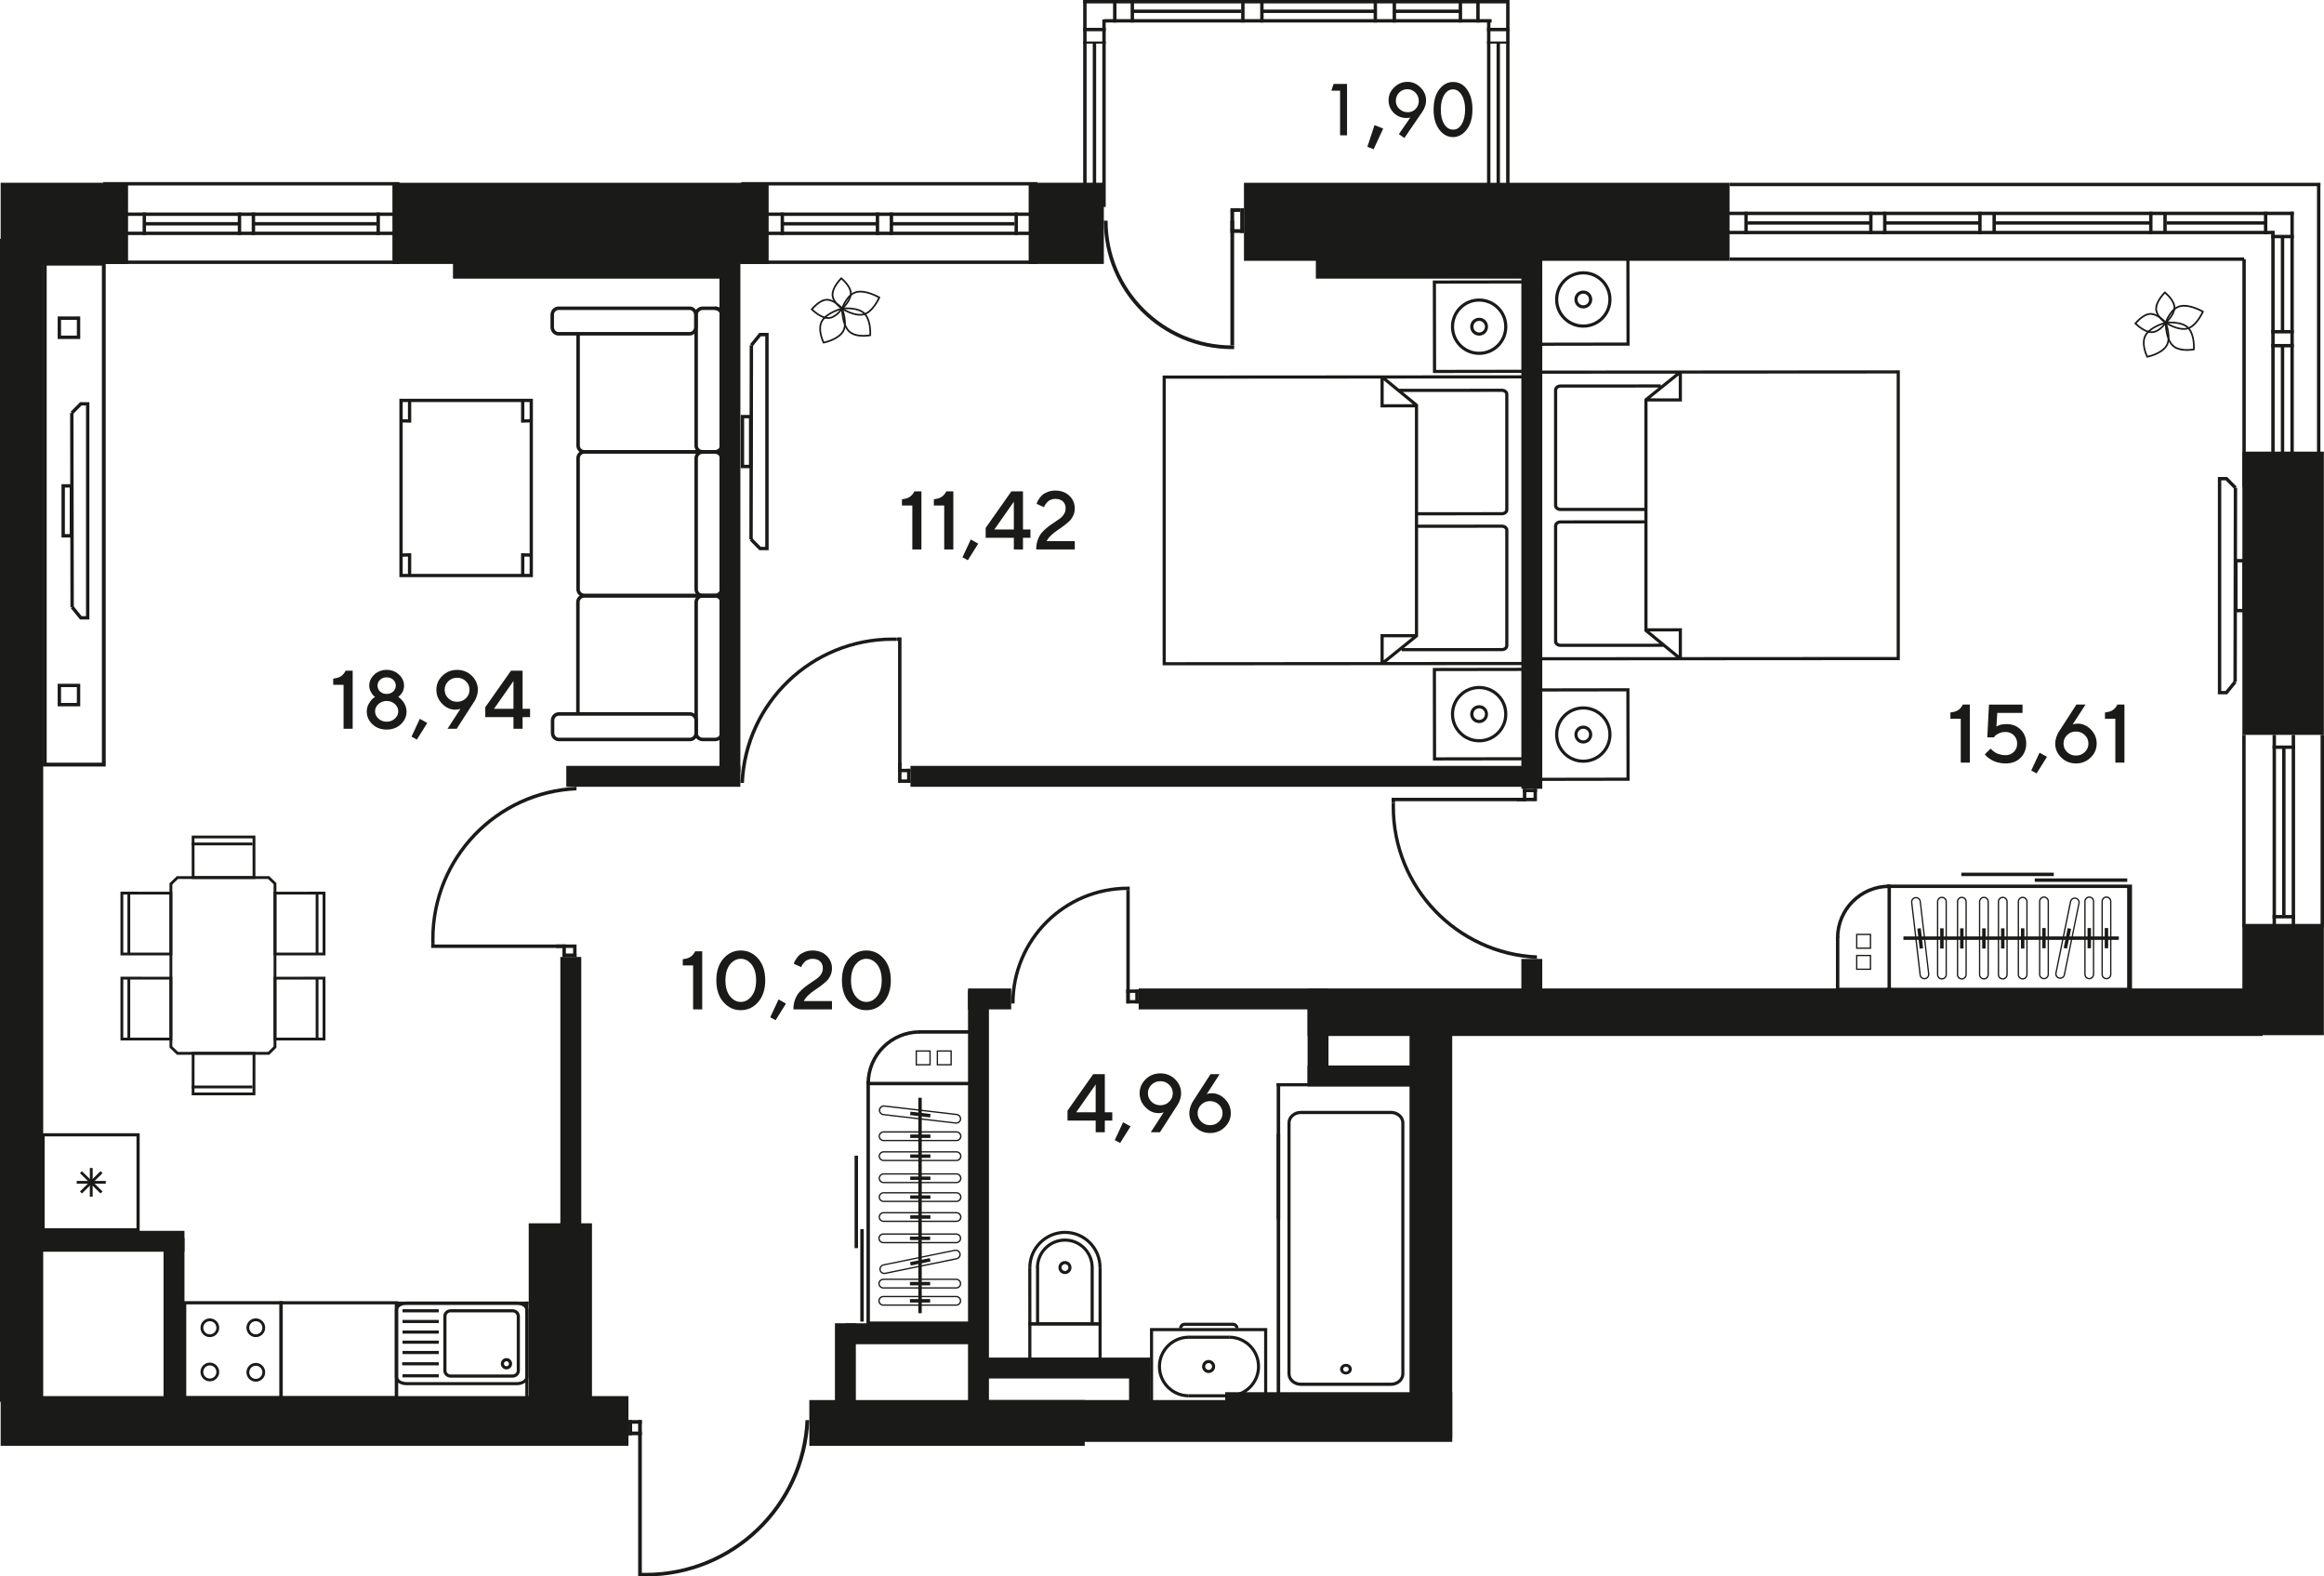 <?xml version="1.0" encoding="UTF-8"?>
<svg id="_Слой_1" data-name="Слой 1" xmlns="http://www.w3.org/2000/svg" viewBox="0 0 1402.22 950.97">
  <defs>
    <style>
      .cls-1, .cls-2 {
        fill: #1a1a18;
        stroke-width: 0px;
      }

      .cls-2 {
        fill-rule: evenodd;
      }
    </style>
  </defs>
  <rect class="cls-1" x="1352.97" y="557.52" width="49.17" height="66.94"/>
  <rect class="cls-1" x="1352.97" y="272.44" width="49.17" height="170.87"/>
  <rect class="cls-1" x="620.66" y="110.23" width="45.36" height="49"/>
  <rect class="cls-1" x=".4" y="110.24" width="76.86" height="48.99"/>
  <rect class="cls-1" x="236.77" y="110.26" width="227" height="48.97"/>
  <rect class="cls-1" x="273.31" y="134.53" width="167.1" height="33.57"/>
  <rect class="cls-1" x="750.56" y="110.26" width="293.01" height="47.08"/>
  <rect class="cls-1" x="793.94" y="134.52" width="129.37" height="33.57"/>
  <path class="cls-2" d="M431.34,358.38h-78.66c-2.78,0-5.05,2.16-5.05,4.81v67.31h2.12v-67.31c0-1.49,1.31-2.7,2.93-2.7h78.66v-2.12Z"/>
  <path class="cls-2" d="M431.45,271.53c2.78,0,5.05,2.16,5.05,4.82v79.12c0,2.66-2.27,4.82-5.05,4.82h-78.66c-2.78,0-5.05-2.16-5.05-4.82v-79.13c0-2.66,2.26-4.82,5.05-4.82h78.66M431.45,358.17c1.62,0,2.94-1.21,2.94-2.7v-79.13c0-1.49-1.32-2.7-2.94-2.7h-78.66c-1.61,0-2.93,1.21-2.93,2.7v79.12c0,1.49,1.32,2.7,2.93,2.7h78.66Z"/>
  <path class="cls-2" d="M431.45,271.62c2.78,0,5.05,2.16,5.05,4.81v79.12c0,2.66-2.27,4.82-5.05,4.82h-7.41c-2.79,0-5.05-2.16-5.05-4.81v-79.13c0-2.65,2.26-4.81,5.05-4.81h7.41M431.45,358.26c1.62,0,2.94-1.21,2.94-2.7v-79.13c0-1.49-1.32-2.7-2.94-2.7h-7.41c-1.62,0-2.94,1.21-2.94,2.7v79.12c0,1.49,1.32,2.7,2.94,2.7h7.41Z"/>
  <path class="cls-2" d="M431.45,358.38c2.78,0,5.05,2.16,5.05,4.81v79.13c0,2.65-2.27,4.82-5.05,4.82h-7.41c-2.79,0-5.05-2.16-5.05-4.82v-79.13c0-2.65,2.26-4.81,5.05-4.81h7.41M431.45,445.02c1.62,0,2.94-1.21,2.94-2.7v-79.13c0-1.49-1.32-2.7-2.94-2.7h-7.41c-1.62,0-2.94,1.21-2.94,2.7v79.13c0,1.49,1.32,2.7,2.94,2.7h7.41Z"/>
  <path class="cls-2" d="M416.28,429.62c2.66,0,4.81,2.27,4.81,5.05v7.42c0,2.79-2.16,5.05-4.81,5.05h-79.12c-2.66,0-4.82-2.27-4.82-5.05v-7.42c0-2.79,2.16-5.05,4.82-5.05h79.12M416.28,445.02c1.48,0,2.7-1.32,2.7-2.93v-7.42c0-1.62-1.22-2.93-2.7-2.93h-79.12c-1.49,0-2.71,1.32-2.71,2.93v7.42c0,1.62,1.22,2.93,2.71,2.93h79.12Z"/>
  <path class="cls-2" d="M431.45,184.89v2.12c1.62,0,2.94,1.21,2.94,2.7v79.12c0,1.49-1.32,2.7-2.94,2.7h-78.66c-1.61,0-2.93-1.21-2.93-2.7v-67.3h-2.11v67.3c0,2.66,2.26,4.82,5.05,4.82h78.66c2.78,0,5.05-2.16,5.05-4.82v-79.12c0-2.66-2.27-4.82-5.05-4.82"/>
  <path class="cls-2" d="M431.45,184.89c2.78,0,5.05,2.16,5.05,4.82v79.12c0,2.66-2.27,4.82-5.05,4.82h-7.41c-2.79,0-5.05-2.16-5.05-4.82v-79.12c0-2.66,2.26-4.82,5.05-4.82h7.41M431.45,271.53c1.62,0,2.94-1.21,2.94-2.7v-79.12c0-1.49-1.32-2.7-2.94-2.7h-7.41c-1.62,0-2.94,1.21-2.94,2.7v79.12c0,1.49,1.32,2.7,2.94,2.7h7.41Z"/>
  <path class="cls-2" d="M416.08,184.89c2.66,0,4.81,2.27,4.81,5.05v7.42c0,2.79-2.16,5.05-4.81,5.05h-79.13c-2.65,0-4.81-2.26-4.81-5.05v-7.42c0-2.78,2.16-5.05,4.81-5.05h79.13M416.08,200.28c1.48,0,2.7-1.31,2.7-2.93v-7.42c0-1.62-1.21-2.93-2.7-2.93h-79.13c-1.49,0-2.7,1.31-2.7,2.93v7.42c0,1.61,1.21,2.93,2.7,2.93h79.13Z"/>
  <g>
    <path class="cls-1" d="M551.71,296.41h4.25v35.03h-5.5v-26.51h-6.25v-3.76c2.1-.23,3.7-.73,4.8-1.5,1.1-.77,2-1.86,2.7-3.26Z"/>
    <path class="cls-1" d="M570.96,296.41h4.25v35.03h-5.5v-26.51h-6.25v-3.76c2.1-.23,3.7-.73,4.8-1.5,1.1-.77,2-1.86,2.7-3.26Z"/>
    <path class="cls-1" d="M585.72,325.43l4.5,2.52-6.25,9.99-3.25-1.73,5.01-10.77Z"/>
    <path class="cls-1" d="M617.23,319.42h4.5v5.01h-4.5v7.01h-5.52v-7.01h-17v-5.98l15.51-22.04h7.01v23.01ZM611.71,319.42v-16.76l-11.75,16.76h11.75Z"/>
    <path class="cls-1" d="M648.47,331.44h-23.26c0-2.17.33-4.13.98-5.9.65-1.77,1.5-3.24,2.55-4.41s2.21-2.25,3.47-3.22,2.52-1.87,3.77-2.67c1.25-.81,2.41-1.6,3.46-2.38,1.05-.78,1.9-1.7,2.55-2.75.65-1.05.98-2.19.98-3.43,0-1.77-.55-3.18-1.65-4.2-1.1-1.03-2.63-1.54-4.6-1.54-.96,0-1.86.18-2.7.53-.84.35-1.49.77-1.95,1.25-.46.48-.87.96-1.22,1.45-.35.49-.59.91-.72,1.27l-.17.51-4.5-2c.06-.23.16-.52.28-.88.12-.36.46-.99,1.03-1.91.56-.91,1.22-1.72,1.97-2.42.75-.7,1.83-1.34,3.25-1.93,1.42-.59,3-.88,4.74-.88,3.44,0,6.25,1.03,8.45,3.1,2.2,2.07,3.3,4.62,3.3,7.65,0,1.6-.33,3.08-.98,4.45-.65,1.37-1.48,2.51-2.48,3.43-1,.92-2.15,1.86-3.44,2.83-1.29.97-2.55,1.85-3.77,2.65-1.22.8-2.42,1.75-3.6,2.87-1.18,1.12-2.09,2.29-2.72,3.53h17v5.01Z"/>
  </g>
  <g>
    <path class="cls-1" d="M1184.3,425.02h4.25v35.03h-5.5v-26.5h-6.25v-3.76c2.1-.23,3.7-.73,4.8-1.5,1.1-.77,2-1.86,2.7-3.26Z"/>
    <path class="cls-1" d="M1210.56,436.79c3.5,0,6.38,1.11,8.62,3.32,2.25,2.21,3.37,5.03,3.37,8.43s-1.15,6.42-3.44,8.65c-2.3,2.23-5.32,3.35-9.06,3.35-1.6,0-3.11-.19-4.54-.57-1.43-.38-2.62-.84-3.55-1.37-.94-.53-1.75-1.06-2.43-1.6-.68-.54-1.17-.99-1.46-1.34l-.51-.61,3.52-3.49c.07.1.18.24.34.43.16.19.53.51,1.1.98s1.17.87,1.81,1.22c.64.35,1.47.67,2.5.95,1.03.29,2.11.43,3.24.43,2,0,3.67-.67,5.01-2,1.34-1.33,2-3,2-5.01s-.67-3.67-2-5.01c-1.33-1.33-3-2-5.01-2-1.47,0-2.78.27-3.95.81-1.16.54-1.97,1.08-2.41,1.61l-.63.83h-4.01l1-19.76h20.25v5.01h-15.24l-.51,8.26c1.33-.99,3.34-1.49,6.01-1.49Z"/>
    <path class="cls-1" d="M1230.57,454.04l4.5,2.52-6.25,9.99-3.25-1.73,5.01-10.77Z"/>
    <path class="cls-1" d="M1253.56,436.52c3.03,0,5.7,1.19,8.03,3.58,2.32,2.39,3.48,5.2,3.48,8.44s-1.22,6.09-3.65,8.45c-2.44,2.36-5.39,3.54-8.86,3.54s-6.42-1.18-8.86-3.54-3.65-5.18-3.65-8.45c0-1.33.24-2.67.71-4.01.47-1.33.94-2.34,1.39-3l.66-1,10.02-15.51h5.5l-7.77,12.02c.83-.34,1.83-.51,3-.51ZM1257.89,453.67c1.46-1.42,2.19-3.13,2.19-5.13s-.73-3.71-2.19-5.13c-1.46-1.42-3.24-2.13-5.34-2.13s-3.88.71-5.33,2.13c-1.45,1.42-2.17,3.13-2.17,5.13s.72,3.71,2.17,5.13,3.22,2.12,5.33,2.12,3.88-.71,5.34-2.12Z"/>
    <path class="cls-1" d="M1277.57,425.02h4.25v35.03h-5.5v-26.5h-6.25v-3.76c2.1-.23,3.7-.73,4.8-1.5,1.1-.77,2-1.86,2.7-3.26Z"/>
  </g>
  <g>
    <path class="cls-1" d="M419.45,573.86h4.25v35.03h-5.5v-26.51h-6.25v-3.76c2.1-.23,3.7-.73,4.8-1.5,1.1-.77,2-1.86,2.7-3.26Z"/>
    <path class="cls-1" d="M436.48,604.49c-2.85-3.26-4.27-7.63-4.27-13.11s1.42-9.84,4.27-13.11c2.85-3.26,6.34-4.9,10.48-4.9s7.63,1.63,10.48,4.9c2.85,3.27,4.27,7.63,4.27,13.11s-1.43,9.84-4.27,13.11c-2.85,3.27-6.34,4.9-10.48,4.9s-7.63-1.63-10.48-4.9ZM453.49,600.92c1.82-2.32,2.72-5.5,2.72-9.54s-.91-7.21-2.72-9.53c-1.82-2.31-3.99-3.47-6.54-3.47s-4.72,1.16-6.53,3.47-2.72,5.49-2.72,9.53.91,7.22,2.72,9.54c1.82,2.32,3.99,3.48,6.53,3.48s4.72-1.16,6.54-3.48Z"/>
    <path class="cls-1" d="M469.73,602.89l4.5,2.52-6.25,9.99-3.25-1.73,5.01-10.77Z"/>
    <path class="cls-1" d="M501.97,608.9h-23.26c0-2.17.33-4.13.98-5.9.65-1.77,1.5-3.24,2.55-4.41,1.05-1.17,2.21-2.25,3.47-3.22,1.26-.98,2.52-1.87,3.77-2.68,1.25-.81,2.41-1.6,3.46-2.38,1.05-.78,1.9-1.7,2.55-2.75.65-1.05.98-2.19.98-3.43,0-1.77-.55-3.18-1.65-4.2-1.1-1.03-2.63-1.54-4.6-1.54-.96,0-1.86.17-2.7.53-.84.35-1.49.77-1.95,1.25-.46.48-.87.96-1.22,1.45-.35.49-.59.91-.72,1.27l-.17.51-4.5-2c.06-.23.16-.52.28-.88.12-.36.46-.99,1.03-1.91.56-.91,1.22-1.72,1.97-2.42.75-.7,1.83-1.34,3.25-1.93s3-.88,4.74-.88c3.44,0,6.25,1.03,8.45,3.1,2.2,2.07,3.3,4.62,3.3,7.65,0,1.6-.33,3.08-.98,4.45-.65,1.37-1.48,2.51-2.48,3.43-1,.92-2.15,1.87-3.44,2.83-1.29.97-2.55,1.85-3.77,2.65-1.22.8-2.42,1.75-3.6,2.87-1.18,1.12-2.09,2.29-2.72,3.53h17v5.01Z"/>
    <path class="cls-1" d="M512.26,604.49c-2.85-3.26-4.27-7.63-4.27-13.11s1.42-9.84,4.27-13.11c2.85-3.26,6.34-4.9,10.48-4.9s7.63,1.63,10.48,4.9c2.85,3.27,4.27,7.63,4.27,13.11s-1.43,9.84-4.27,13.11c-2.85,3.27-6.34,4.9-10.48,4.9s-7.63-1.63-10.48-4.9ZM529.27,600.92c1.82-2.32,2.72-5.5,2.72-9.54s-.91-7.21-2.72-9.53c-1.82-2.31-3.99-3.47-6.54-3.47s-4.72,1.16-6.53,3.47-2.72,5.49-2.72,9.53.91,7.22,2.72,9.54c1.82,2.32,3.99,3.48,6.53,3.48s4.72-1.16,6.54-3.48Z"/>
  </g>
  <g>
    <path class="cls-1" d="M666.61,670.98h4.5v5.01h-4.5v7.01h-5.52v-7.01h-17v-5.99l15.51-22.04h7.01v23.01ZM661.09,670.98v-16.76l-11.75,16.76h11.75Z"/>
    <path class="cls-1" d="M677.61,676.99l4.5,2.52-6.25,9.99-3.25-1.73,5.01-10.77Z"/>
    <path class="cls-1" d="M699.11,671.5c-3.03,0-5.7-1.19-8.02-3.58-2.32-2.39-3.48-5.2-3.48-8.44s1.22-6.09,3.65-8.45c2.43-2.36,5.39-3.54,8.86-3.54s6.42,1.19,8.86,3.55c2.43,2.37,3.65,5.18,3.65,8.44,0,1.34-.23,2.67-.7,4.01-.46,1.33-.93,2.34-1.41,3l-.66,1-9.99,15.51h-5.52l7.77-12.02c-.83.34-1.83.51-3,.51ZM694.78,654.36c-1.45,1.43-2.17,3.14-2.17,5.13s.72,3.7,2.17,5.12c1.45,1.42,3.22,2.13,5.33,2.13s3.88-.71,5.33-2.13,2.17-3.12,2.17-5.12-.73-3.71-2.17-5.13c-1.45-1.42-3.22-2.14-5.33-2.14s-3.88.71-5.33,2.14Z"/>
    <path class="cls-1" d="M731.11,659.48c3.03,0,5.7,1.19,8.03,3.58,2.32,2.39,3.48,5.2,3.48,8.44s-1.22,6.09-3.65,8.45c-2.44,2.36-5.39,3.54-8.86,3.54s-6.42-1.18-8.86-3.54-3.65-5.18-3.65-8.45c0-1.34.24-2.67.71-4.01.47-1.33.94-2.34,1.39-3l.66-1,10.02-15.51h5.5l-7.77,12.02c.83-.34,1.83-.51,3-.51ZM735.44,676.63c1.46-1.42,2.19-3.13,2.19-5.13s-.73-3.71-2.19-5.13c-1.46-1.42-3.24-2.13-5.34-2.13s-3.88.71-5.33,2.13c-1.45,1.42-2.17,3.13-2.17,5.13s.72,3.71,2.17,5.13,3.22,2.12,5.33,2.12,3.88-.71,5.34-2.12Z"/>
  </g>
  <g>
    <path class="cls-1" d="M208.54,404.59h4.25v35.03h-5.5v-26.5h-6.25v-3.76c2.1-.23,3.7-.73,4.8-1.5,1.1-.77,2-1.86,2.7-3.26Z"/>
    <path class="cls-1" d="M225.83,406.94c2.04-1.9,4.52-2.85,7.46-2.85s5.42.95,7.45,2.85c2.03,1.9,3.04,4.12,3.04,6.66,0,.83-.11,1.64-.34,2.42-.23.78-.52,1.43-.87,1.93-.35.51-.7.95-1.05,1.33s-.65.66-.89.82l-.34.27c.13.1.31.23.55.39.24.16.64.53,1.21,1.1.57.57,1.07,1.17,1.5,1.81.43.63.83,1.44,1.2,2.42.37.98.55,1.99.55,3.03,0,3.03-1.14,5.62-3.43,7.77-2.29,2.15-5.15,3.22-8.59,3.22s-6.29-1.08-8.57-3.22c-2.28-2.15-3.42-4.74-3.42-7.77,0-1.63.42-3.17,1.25-4.63s1.66-2.52,2.49-3.19l1.27-.93c-.26-.16-.59-.42-.98-.76-.39-.34-.91-1.1-1.56-2.26-.65-1.16-.98-2.42-.98-3.75,0-2.54,1.02-4.76,3.05-6.66ZM238.27,424.74c-1.35-1.25-3.01-1.88-4.97-1.88s-3.62.63-4.97,1.88c-1.35,1.25-2.03,2.71-2.03,4.37s.68,3.12,2.03,4.37c1.35,1.25,3.01,1.88,4.97,1.88s3.62-.63,4.97-1.88c1.35-1.25,2.03-2.71,2.03-4.37s-.68-3.12-2.03-4.37ZM237.25,410.05c-1.03-.97-2.35-1.45-3.96-1.45s-2.92.48-3.96,1.45c-1.03.97-1.55,2.15-1.55,3.55s.52,2.59,1.55,3.55c1.03.97,2.35,1.45,3.96,1.45s2.92-.48,3.96-1.45c1.03-.97,1.55-2.15,1.55-3.55s-.52-2.59-1.55-3.55Z"/>
    <path class="cls-1" d="M253.29,433.61l4.5,2.52-6.25,9.99-3.25-1.73,5.01-10.77Z"/>
    <path class="cls-1" d="M274.79,428.11c-3.03,0-5.7-1.19-8.02-3.58-2.32-2.39-3.48-5.2-3.48-8.44s1.22-6.09,3.65-8.45,5.39-3.54,8.86-3.54,6.42,1.19,8.86,3.55c2.43,2.37,3.65,5.18,3.65,8.44,0,1.34-.23,2.67-.7,4.01-.46,1.34-.93,2.34-1.4,3l-.66,1-9.99,15.51h-5.52l7.77-12.02c-.83.34-1.83.51-3,.51ZM270.46,410.97c-1.45,1.43-2.17,3.14-2.17,5.13s.72,3.7,2.17,5.12c1.45,1.42,3.22,2.12,5.33,2.12s3.88-.71,5.33-2.12c1.45-1.42,2.17-3.12,2.17-5.12s-.72-3.71-2.17-5.13c-1.45-1.42-3.22-2.14-5.33-2.14s-3.88.71-5.33,2.14Z"/>
    <path class="cls-1" d="M315.32,427.6h4.5v5.01h-4.5v7.01h-5.52v-7.01h-17v-5.99l15.51-22.04h7.01v23.01ZM309.8,427.6v-16.76l-11.75,16.76h11.75Z"/>
  </g>
  <g>
    <path class="cls-1" d="M804.67,50.62h8.09v31.02h-4.2v-26.92h-5.3l1.42-4.1Z"/>
    <path class="cls-1" d="M829.32,75.48l5.25,2.05-5.76,12.51-3.79-1.49,4.3-13.07Z"/>
    <path class="cls-1" d="M847.35,83.25l-3.33-2.32,6.86-9.94c-.96.13-1.69.2-2.2.2-3.08,0-5.66-1.04-7.74-3.11-2.08-2.08-3.12-4.64-3.12-7.68s1.14-5.52,3.41-7.72c2.27-2.2,4.92-3.3,7.95-3.3s5.62,1.12,7.88,3.36,3.38,4.84,3.38,7.8c0,2.39-.77,4.71-2.3,6.94l-10.8,15.78ZM856.05,60.83c0-1.92-.68-3.57-2.03-4.95-1.35-1.38-2.96-2.06-4.84-2.06-1.99,0-3.65.68-4.98,2.04-1.34,1.36-2,3.05-2,5.07,0,1.86.71,3.45,2.13,4.78,1.42,1.33,3.13,1.99,5.13,1.99,1.84,0,3.4-.66,4.68-1.99,1.28-1.33,1.92-2.95,1.92-4.87Z"/>
    <path class="cls-1" d="M876.88,49.47c3.42,0,6.2,1.54,8.34,4.6,2.14,3.07,3.21,7.06,3.21,11.96s-1.15,9.13-3.46,12.14-5.07,4.52-8.29,4.52-6.14-1.54-8.37-4.63c-2.22-3.09-3.33-7.01-3.33-11.79,0-5.29,1.14-9.42,3.43-12.37s5.03-4.43,8.22-4.43h.24ZM883.99,65.98c0-3.52-.69-6.41-2.08-8.67-1.38-2.26-3.13-3.4-5.23-3.4s-3.93,1.12-5.3,3.36c-1.37,2.24-2.05,5.19-2.05,8.86s.69,6.55,2.08,8.76c1.38,2.21,3.18,3.31,5.38,3.31s3.85-1.13,5.19-3.38c1.34-2.26,2.01-5.2,2.01-8.83Z"/>
  </g>
  <rect class="cls-1" x="666.41" y="11.53" width="233.59" height="2.05"/>
  <rect class="cls-1" x="653.56" y="0" width="256.64" height="2.05"/>
  <rect class="cls-1" x="840.27" y="0" width="2.06" height="13.58"/>
  <rect class="cls-1" x="828.8" y="0" width="2.05" height="13.58"/>
  <rect class="cls-1" x="760.35" y="0" width="2.06" height="13.58"/>
  <rect class="cls-1" x="748.88" y="0" width="2.05" height="13.58"/>
  <rect class="cls-1" x="841.73" y="5.77" width="39.42" height="2.05"/>
  <rect class="cls-1" x="761.38" y="5.77" width="68.44" height="2.05"/>
  <rect class="cls-1" x="880.13" y="0" width="2.05" height="13.58"/>
  <rect class="cls-1" x="890.73" y="0" width="2.06" height="13.58"/>
  <rect class="cls-1" x="897.22" y="16.79" width="13.58" height="2.05"/>
  <rect class="cls-1" x="908.75" y="0" width="2.05" height="112.21"/>
  <rect class="cls-1" x="897.22" y="12.69" width="2.05" height="146.8"/>
  <rect class="cls-1" x="902.98" y="25.56" width="2.05" height="86.65"/>
  <rect class="cls-1" x="897.22" y="25.03" width="13.58" height="1.28"/>
  <rect class="cls-1" x="683.21" y="5.77" width="65.67" height="2.05"/>
  <rect class="cls-1" x="682.18" y="0" width="2.05" height="13.58"/>
  <rect class="cls-1" x="671.58" y="0" width="2.06" height="13.58"/>
  <rect class="cls-1" x="653.56" y="16.79" width="13.58" height="2.05"/>
  <rect class="cls-1" x="653.56" y="0" width="2.05" height="114.37"/>
  <rect class="cls-1" x="665.1" y="11.75" width="2.05" height="113.09"/>
  <rect class="cls-1" x="659.33" y="25.56" width="2.05" height="88.8"/>
  <rect class="cls-1" x="653.56" y="25.03" width="13.58" height="1.28"/>
  <rect class="cls-1" x="447.26" y="157.17" width="178.66" height="2.05"/>
  <rect class="cls-1" x="447.26" y="109.83" width="178.66" height="2.05"/>
  <rect class="cls-1" x="447.26" y="139.74" width="177.54" height="2.05"/>
  <rect class="cls-1" x="447.26" y="128.2" width="177.54" height="2.05"/>
  <rect class="cls-1" x="612.12" y="128.2" width="2.05" height="13.59"/>
  <rect class="cls-1" x="471" y="128.2" width="2.05" height="13.59"/>
  <rect class="cls-1" x="537.85" y="133.97" width="74.27" height="2.05"/>
  <rect class="cls-1" x="528.41" y="128.2" width="2.05" height="13.59"/>
  <rect class="cls-1" x="536.82" y="128.2" width="2.05" height="13.59"/>
  <rect class="cls-1" x="472.02" y="133.97" width="57.42" height="2.05"/>
  <rect class="cls-1" x="62.32" y="157.17" width="178.66" height="2.05"/>
  <rect class="cls-1" x="62.32" y="109.83" width="178.66" height="2.05"/>
  <rect class="cls-1" x="62.32" y="139.74" width="177.54" height="2.05"/>
  <rect class="cls-1" x="62.32" y="128.2" width="177.54" height="2.05"/>
  <rect class="cls-1" x="227.18" y="128.2" width="2.05" height="13.59"/>
  <rect class="cls-1" x="86.05" y="128.2" width="2.05" height="13.59"/>
  <rect class="cls-1" x="152.91" y="133.97" width="74.27" height="2.05"/>
  <rect class="cls-1" x="143.47" y="128.2" width="2.05" height="13.59"/>
  <rect class="cls-1" x="151.88" y="128.2" width="2.05" height="13.59"/>
  <rect class="cls-1" x="87.08" y="133.97" width="57.42" height="2.05"/>
  <rect class="cls-1" x="1043.57" y="110.26" width="356.48" height="2.05"/>
  <rect class="cls-1" x="1043.57" y="155.29" width="310.43" height="2.05"/>
  <rect class="cls-1" x="1041.85" y="127.7" width="342.15" height="2.05"/>
  <rect class="cls-1" x="1041.85" y="139.24" width="329.59" height="2.05"/>
  <rect class="cls-1" x="1052.48" y="127.7" width="2.05" height="13.59"/>
  <rect class="cls-1" x="1193.6" y="127.7" width="2.05" height="13.59"/>
  <rect class="cls-1" x="1054.53" y="133.47" width="74.27" height="2.05"/>
  <rect class="cls-1" x="1136.18" y="127.7" width="2.05" height="13.59"/>
  <rect class="cls-1" x="1202.18" y="128.02" width="2.05" height="12.57"/>
  <rect class="cls-1" x="1296.7" y="127.7" width="2.05" height="13.59"/>
  <rect class="cls-1" x="1305.28" y="128.02" width="2.05" height="12.57"/>
  <rect class="cls-1" x="1127.78" y="127.7" width="2.05" height="13.59"/>
  <rect class="cls-1" x="1137.21" y="133.47" width="57.42" height="2.05"/>
  <rect class="cls-1" x="1204.24" y="133.47" width="93.49" height="2.05"/>
  <rect class="cls-1" x="1307.33" y="133.47" width="59.68" height="2.05"/>
  <rect class="cls-1" x="1352.97" y="156.31" width="2.05" height="137.44"/>
  <rect class="cls-1" x="1397.99" y="110.57" width="2.05" height="183.18"/>
  <rect class="cls-1" x="1370.41" y="139.24" width="2.05" height="156.24"/>
  <rect class="cls-1" x="1381.94" y="127.7" width="2.05" height="167.77"/>
  <rect class="cls-1" x="1370.41" y="282.79" width="13.59" height="2.05"/>
  <rect class="cls-1" x="1370.41" y="141.67" width="13.59" height="2.05"/>
  <rect class="cls-1" x="1365.98" y="127.7" width="2.05" height="13.59"/>
  <rect class="cls-1" x="1376.17" y="208.52" width="2.05" height="74.27"/>
  <rect class="cls-1" x="1370.41" y="199.09" width="13.59" height="2.05"/>
  <rect class="cls-1" x="1370.41" y="207.5" width="13.59" height="2.05"/>
  <rect class="cls-1" x="1376.17" y="142.69" width="2.05" height="57.42"/>
  <rect class="cls-1" x="1400.16" y="443.31" width="2.05" height="116.09"/>
  <rect class="cls-1" x="1352.89" y="443.31" width="2.05" height="116.09"/>
  <rect class="cls-1" x="1382.72" y="443.31" width="2.05" height="116.09"/>
  <rect class="cls-1" x="1371.19" y="443.31" width="2.05" height="116.09"/>
  <rect class="cls-1" x="1371.19" y="449.71" width="13.59" height="2.05"/>
  <rect class="cls-1" x="1353.91" y="557.34" width="48.3" height="2.05"/>
  <rect class="cls-1" x="1371.19" y="551.96" width="13.59" height="2.05"/>
  <rect class="cls-1" x="1376.96" y="450.73" width="2.05" height="101.23"/>
  <rect class="cls-1" x="742.38" y="125.58" width="5.93" height="2.26"/>
  <g>
    <rect class="cls-1" x="742.38" y="138.25" width="8.18" height="2.26"/>
    <rect class="cls-1" x="748.31" y="125.58" width="2.25" height="14.93"/>
    <rect class="cls-1" x="742.38" y="127.38" width="2.26" height="11.5"/>
    <rect class="cls-1" x="742.38" y="133.13" width="2.26" height="75.23"/>
    <path class="cls-2" d="M744.64,210.6h-1.13c-42.79.01-77.48-34.68-77.48-77.47h2.25c0,41.55,33.69,75.24,75.24,75.24h1.13s0,2.23,0,2.23Z"/>
  </g>
  <rect class="cls-1" x="788.95" y="596.27" width="576.23" height="28.68"/>
  <rect class="cls-1" x="850.47" y="605.54" width="25.75" height="261.89"/>
  <rect class="cls-1" x="434.1" y="156.88" width="12.62" height="309.04"/>
  <rect class="cls-1" x="584.07" y="597.67" width="12.62" height="272.13"/>
  <rect class="cls-1" x="338.1" y="577.27" width="12.62" height="163.2"/>
  <rect class="cls-1" x="917.93" y="138.23" width="12.62" height="337.59"/>
  <rect class="cls-1" x="549.36" y="462.01" width="377.98" height="12.62"/>
  <rect class="cls-1" x="341.67" y="462" width="105.04" height="12.62"/>
  <rect class="cls-1" x="788.94" y="642.75" width="74.4" height="12.62"/>
  <rect class="cls-1" x="687.04" y="596.28" width="106.62" height="12.62"/>
  <rect class="cls-1" x="584.06" y="596.28" width="26.05" height="12.62"/>
  <rect class="cls-1" x="917.93" y="578.46" width="12.62" height="26.05"/>
  <rect class="cls-1" x="788.95" y="596.28" width="12.62" height="57.13"/>
  <rect class="cls-1" x="0" y="144.07" width="26.07" height="701.55"/>
  <rect class="cls-1" x="319.01" y="737.94" width="38.17" height="129.49"/>
  <rect class="cls-1" x="739.25" y="839.83" width="136.98" height="29.97"/>
  <rect class="cls-1" x=".4" y="842.19" width="378.78" height="29.97"/>
  <rect class="cls-1" x="488.32" y="844.57" width="166.18" height="27.6"/>
  <rect class="cls-1" x="590.16" y="844.56" width="149.09" height="25.24"/>
  <rect class="cls-1" x="379.19" y="856.65" width="8.07" height="2.22"/>
  <rect class="cls-1" x="379.19" y="863.56" width="8.07" height="2.22"/>
  <rect class="cls-1" x="379.19" y="856.65" width="2.22" height="9.14"/>
  <rect class="cls-1" x="385.03" y="856.65" width="2.23" height="94.29"/>
  <path class="cls-2" d="M389.59,950.97c53.07,0,96.37-41.83,98.74-94.32h-2.32c-2.31,51.29-44.62,92.16-96.48,92.16-.84,0-1.67-.01-2.51-.03v2.16c.86.02,1.71.03,2.57.03"/>
  <rect class="cls-1" x="679.6" y="603.28" width="7.44" height="2.05"/>
  <rect class="cls-1" x="679.6" y="596.9" width="7.44" height="2.05"/>
  <rect class="cls-1" x="684.99" y="596.9" width="2.05" height="8.42"/>
  <rect class="cls-1" x="679.6" y="596.9" width="2.05" height="6.79"/>
  <rect class="cls-1" x="679.6" y="536.88" width="2.05" height="68.44"/>
  <path class="cls-2" d="M681.65,534.84h-1.03c-38.94-.01-70.5,31.55-70.5,70.49h2.04c0-37.81,30.65-68.46,68.46-68.46h1.03s0-2.03,0-2.03Z"/>
  <rect class="cls-1" x="12.34" y="742.48" width="98.96" height="12.62"/>
  <rect class="cls-1" x="98.68" y="746.65" width="12.62" height="98.96"/>
  <rect class="cls-1" x="681.24" y="824.9" width="12.62" height="30.93"/>
  <rect class="cls-1" x="503.77" y="798.25" width="12.62" height="57.56"/>
  <rect class="cls-1" x="592.65" y="818.95" width="101.21" height="12.62"/>
  <rect class="cls-1" x="510.09" y="798.27" width="82.56" height="12.62"/>
  <rect class="cls-1" x="2.47" y="760.9" width="1.91" height="83.58"/>
  <path class="cls-2" d="M784.9,670.11c-4.46,0-8.09,3.26-8.09,7.26v151.38c0,4,3.62,7.26,8.09,7.26h54.37c4.46,0,8.09-3.26,8.09-7.26v-151.38c0-4-3.63-7.26-8.09-7.26h-54.37M784.9,834.08c-3.43,0-6.22-2.39-6.22-5.33v-151.38c0-2.94,2.79-5.33,6.22-5.33h54.37c3.43,0,6.23,2.39,6.23,5.33v151.38c0,2.94-2.79,5.33-6.23,5.33h-54.37Z"/>
  <path class="cls-2" d="M812.09,822.72c-.3,0-.6.04-.89.1-.91.21-1.69.74-2.17,1.48-.48.74-.62,1.6-.38,2.43.48,1.68,2.44,2.74,4.33,2.31.91-.21,1.68-.74,2.17-1.48.48-.73.61-1.6.38-2.43-.41-1.42-1.82-2.41-3.43-2.41h0M810.46,826.32c-.12-.39-.05-.8.18-1.15.22-.35.59-.6,1.03-.7.88-.21,1.82.3,2.05,1.09.11.39.05.81-.18,1.16-.23.35-.59.6-1.02.7-.14.03-.28.05-.42.05-.77,0-1.44-.47-1.63-1.15Z"/>
  <polygon class="cls-2" points="772.42 685.8 772.42 689.84 772.42 846.73 851.76 846.73 851.76 689.84 851.76 685.8 851.76 683.88 853.88 683.88 853.88 848.65 770.3 848.65 770.3 683.88 772.42 683.88 772.42 685.8"/>
  <rect class="cls-1" x="770.3" y="653.41" width="2.11" height="82.19"/>
  <rect class="cls-1" x="851.76" y="653.41" width="2.12" height="82.19"/>
  <rect class="cls-1" x="770.3" y="653.41" width="83.58" height="1.91"/>
  <path class="cls-2" d="M729.23,820.39c-2.17,0-3.94,1.76-3.94,3.94,0,2.17,1.77,3.94,3.94,3.94,2.17,0,3.94-1.76,3.94-3.94,0-2.18-1.76-3.94-3.94-3.94M727.16,824.33c0-1.14.93-2.07,2.07-2.07,1.14,0,2.07.93,2.07,2.07,0,1.14-.93,2.07-2.07,2.07-1.14,0-2.07-.93-2.07-2.07Z"/>
  <path class="cls-2" d="M693.86,847.51h70.74v-46.37h-70.74v46.37ZM762.73,845.65h-67s0-42.63,0-42.63h67s0,42.63,0,42.63Z"/>
  <path class="cls-2" d="M714.76,797.93h29.18c1.84,0,3.34,1.5,3.34,3.34h-1.87c0-.81-.66-1.47-1.47-1.47h-29.18c-.81,0-1.47.66-1.47,1.47h-1.87c0-1.84,1.5-3.34,3.34-3.34"/>
  <path class="cls-2" d="M741.69,805.73c10.26,0,18.6,8.35,18.6,18.6,0,10.25-8.34,18.6-18.6,18.6v-1.87c9.23,0,16.73-7.5,16.73-16.73,0-9.23-7.5-16.74-16.73-16.74v-1.87Z"/>
  <path class="cls-2" d="M717.23,805.73v1.87c-9.22,0-16.73,7.5-16.73,16.74s7.51,16.73,16.73,16.73v1.87c-10.26,0-18.6-8.35-18.6-18.6,0-10.26,8.34-18.6,18.6-18.6"/>
  <rect class="cls-1" x="717.23" y="841.06" width="24.85" height="1.87"/>
  <rect class="cls-1" x="717.03" y="805.73" width="24.82" height="1.87"/>
  <path class="cls-2" d="M664.69,797.69h-44.26v23.06h44.26v-23.06ZM622.3,799.56h40.52s0,19.32,0,19.32h-40.52s0-19.32,0-19.32Z"/>
  <polygon class="cls-2" points="662.84 764.58 662.82 797.65 622.31 797.65 622.28 764.62 620.41 764.62 620.44 799.52 664.69 799.52 664.71 764.58 662.84 764.58"/>
  <path class="cls-2" d="M642.64,742.48c-12.25,0-22.22,9.97-22.22,22.23h1.87c0-11.23,9.13-20.36,20.36-20.36,11.11,0,20.14,9.1,20.14,20.28h1.87c0-12.21-9.87-22.14-22.01-22.14"/>
  <path class="cls-2" d="M642.56,760.7c-2.17,0-3.94,1.77-3.94,3.94,0,2.17,1.76,3.93,3.94,3.93,2.18,0,3.94-1.76,3.94-3.93,0-2.17-1.77-3.94-3.94-3.94M642.56,766.71c-1.14,0-2.07-.93-2.07-2.07,0-1.14.93-2.07,2.07-2.07,1.14,0,2.07.93,2.07,2.07,0,1.14-.93,2.07-2.07,2.07Z"/>
  <path class="cls-2" d="M642.57,747.12c-9.66,0-17.53,7.86-17.53,17.53h1.87c0-8.63,7.02-15.65,15.65-15.65s15.48,6.99,15.48,15.6h1.87c0-9.63-7.78-17.47-17.35-17.47"/>
  <rect class="cls-1" x="625.1" y="764.38" width="1.87" height="34.21"/>
  <rect class="cls-1" x="658.05" y="764.5" width="1.87" height="34.34"/>
  <rect class="cls-1" x="541.86" y="470.18" width="7.5" height="2.07"/>
  <rect class="cls-1" x="541.86" y="463.76" width="7.5" height="2.07"/>
  <rect class="cls-1" x="547.3" y="463.76" width="2.07" height="8.5"/>
  <rect class="cls-1" x="541.86" y="460.05" width="2.07" height="10.55"/>
  <rect class="cls-1" x="541.86" y="384.6" width="2.07" height="80.72"/>
  <path class="cls-2" d="M538.51,384.57c-49.34,0-89.59,38.89-91.79,87.68h2.15c2.15-47.68,41.48-85.67,89.69-85.67.78,0,1.56.01,2.33.03v-2.01c-.79-.02-1.59-.03-2.38-.03"/>
  <rect class="cls-1" x="540.89" y="384.6" width="2.75" height="2.01"/>
  <rect class="cls-1" x="345.79" y="569.76" width="2.07" height="7.5"/>
  <rect class="cls-1" x="339.36" y="569.76" width="2.07" height="7.5"/>
  <rect class="cls-1" x="339.36" y="575.2" width="8.5" height="2.07"/>
  <rect class="cls-1" x="335.65" y="569.76" width="10.55" height="2.07"/>
  <rect class="cls-1" x="260.2" y="569.76" width="80.72" height="2.07"/>
  <path class="cls-2" d="M260.17,566.41c0-49.34,38.89-89.59,87.68-91.79v2.15c-47.68,2.15-85.67,41.48-85.67,89.69,0,.78.01,1.56.03,2.33h-2.01c-.02-.79-.03-1.59-.03-2.38"/>
  <rect class="cls-1" x="260.2" y="568.79" width="2.01" height="2.75"/>
  <rect class="cls-1" x="925.28" y="475.82" width="2.07" height="7.5"/>
  <rect class="cls-1" x="918.85" y="475.82" width="2.07" height="7.5"/>
  <rect class="cls-1" x="918.85" y="475.82" width="8.5" height="2.07"/>
  <rect class="cls-1" x="915.14" y="481.25" width="10.55" height="2.07"/>
  <rect class="cls-1" x="839.7" y="481.25" width="80.72" height="2.07"/>
  <path class="cls-2" d="M839.67,486.67c0,49.34,38.89,89.59,87.68,91.79v-2.15c-47.68-2.15-85.67-41.48-85.67-89.69,0-.78.01-1.56.03-2.33h-2.01c-.02.79-.03,1.59-.03,2.38"/>
  <rect class="cls-1" x="839.7" y="481.54" width="2.01" height="2.75"/>
  <g>
    <rect class="cls-1" x="46.28" y="712.38" width="17.55" height="1.68"/>
    <rect class="cls-1" x="54.2" y="704.57" width="1.71" height="17.31"/>
    <polygon class="cls-2" points="48.24 718.75 49.45 719.94 61.86 707.7 60.65 706.51 48.24 718.75"/>
    <polygon class="cls-2" points="48.24 707.7 60.65 719.94 61.86 718.75 49.45 706.51 48.24 707.7"/>
  </g>
  <path class="cls-2" d="M25,683.6v59.26h59.27v-59.26H25ZM26.92,740.94v-55.44s55.43,0,55.43,0v55.44s-55.43,0-55.43,0Z"/>
  <path class="cls-2" d="M309.29,831.04h-37.4c-2.42,0-4.39-1.89-4.39-4.21v-32.83c0-2.32,1.97-4.22,4.39-4.22h37.4c2.42,0,4.39,1.89,4.39,4.22v32.83c0,2.32-1.97,4.21-4.39,4.21M271.89,791.67c-1.38,0-2.5,1.04-2.5,2.32v32.83c0,1.28,1.12,2.32,2.5,2.32h37.4c1.38,0,2.5-1.04,2.5-2.32v-32.83c0-1.28-1.12-2.32-2.5-2.32h-37.4Z"/>
  <path class="cls-2" d="M305.58,826.07c-1.88,0-3.41-1.53-3.41-3.41,0-1.88,1.53-3.41,3.41-3.41,1.88,0,3.4,1.53,3.4,3.41,0,1.88-1.53,3.41-3.4,3.41M305.58,821.15c-.84,0-1.52.68-1.52,1.51,0,.84.68,1.52,1.52,1.52.83,0,1.51-.68,1.51-1.52,0-.83-.68-1.51-1.51-1.51Z"/>
  <path class="cls-2" d="M311.79,835.63h-66.48c-3.89,0-7.06-2.23-7.06-4.98v-40.5c0-2.74,3.17-4.98,7.06-4.98h66.48c3.89,0,7.06,2.23,7.06,4.98v40.49c0,2.75-3.17,4.98-7.06,4.98M245.31,787.08c-2.8,0-5.17,1.41-5.17,3.08v40.49c0,1.67,2.36,3.09,5.17,3.09h66.48c2.8,0,5.17-1.41,5.17-3.09v-40.5c0-1.67-2.37-3.08-5.17-3.08h-66.48Z"/>
  <rect class="cls-1" x="242.86" y="789.77" width="21.87" height="1.9"/>
  <rect class="cls-1" x="242.86" y="828.99" width="21.87" height="1.89"/>
  <rect class="cls-1" x="242.86" y="808.7" width="21.87" height="1.9"/>
  <rect class="cls-1" x="242.86" y="796.23" width="21.87" height="1.89"/>
  <rect class="cls-1" x="242.86" y="802.6" width="21.87" height="1.9"/>
  <rect class="cls-1" x="242.86" y="814.94" width="21.87" height="1.89"/>
  <rect class="cls-1" x="242.66" y="821.75" width="22.07" height="1.89"/>
  <rect class="cls-1" x="239.25" y="785.18" width="79.6" height="1.92"/>
  <rect class="cls-1" x="238.25" y="842.52" width="78.67" height="1.93"/>
  <rect class="cls-1" x="316.96" y="785.18" width="1.93" height="59.27"/>
  <rect class="cls-1" x="238.25" y="786.02" width="1.92" height="58.43"/>
  <path class="cls-2" d="M170.56,844.19h-60.09s0-59.27,0-59.27h60.09s0,59.27,0,59.27ZM112.39,842.27h56.24v-55.42h-56.24v55.42Z"/>
  <path class="cls-2" d="M126.61,806.61c-3.12,0-5.65-2.54-5.65-5.66s2.54-5.66,5.65-5.66c3.11,0,5.65,2.54,5.65,5.66,0,3.12-2.54,5.66-5.65,5.66M126.61,797c-2.18,0-3.96,1.77-3.96,3.96,0,2.18,1.77,3.96,3.96,3.96s3.96-1.78,3.96-3.96c0-2.18-1.77-3.96-3.96-3.96Z"/>
  <path class="cls-2" d="M126.61,833.28c-3.12,0-5.65-2.54-5.65-5.66,0-3.12,2.54-5.65,5.65-5.65,3.11,0,5.65,2.54,5.65,5.65,0,3.12-2.54,5.66-5.65,5.66M126.61,823.67c-2.18,0-3.96,1.78-3.96,3.96,0,2.18,1.77,3.96,3.96,3.96,2.18,0,3.96-1.77,3.96-3.96,0-2.18-1.77-3.96-3.96-3.96Z"/>
  <path class="cls-2" d="M154.34,806.61c-3.12,0-5.65-2.54-5.65-5.66s2.54-5.66,5.65-5.66c3.12,0,5.65,2.54,5.65,5.66,0,3.12-2.54,5.66-5.65,5.66M154.34,797c-2.18,0-3.96,1.77-3.96,3.96,0,2.18,1.77,3.96,3.96,3.96,2.18,0,3.96-1.78,3.96-3.96,0-2.18-1.77-3.96-3.96-3.96Z"/>
  <path class="cls-2" d="M154.35,833.48c-3.12,0-5.66-2.54-5.66-5.65s2.54-5.66,5.66-5.66c3.12,0,5.65,2.54,5.65,5.66,0,3.11-2.54,5.65-5.65,5.65M154.35,823.87c-2.18,0-3.96,1.78-3.96,3.96,0,2.18,1.78,3.96,3.96,3.96,2.18,0,3.96-1.78,3.96-3.96,0-2.19-1.78-3.96-3.96-3.96Z"/>
  <path class="cls-2" d="M240.17,844.19h-71.52s0-59.26,0-59.26h71.52s0,59.26,0,59.26ZM170.56,842.27h67.72v-55.42h-67.72v55.42Z"/>
  <path class="cls-2" d="M154.1,634.55h-38.42s-.02,26.18-.02,26.18h38.43s.02-26.18.02-26.18ZM117.37,636.25h35.03s-.02,22.79-.02,22.79h-35.04s.03-22.79.03-22.79Z"/>
  <path class="cls-2" d="M154.1,530.23h-38.42s-.02-26.18-.02-26.18h38.43s.02,26.18.02,26.18ZM117.37,528.53h35.03s-.02-22.79-.02-22.79h-35.04s.03,22.79.03,22.79Z"/>
  <rect class="cls-1" x="115.62" y="654.84" width="36.73" height="1.7"/>
  <rect class="cls-1" x="115.62" y="508.25" width="36.73" height="1.7"/>
  <path class="cls-2" d="M166.77,631.97v-99.28s-4.35-4.16-4.35-4.16h-55.69s-4.46,4.29-4.46,4.29v99.12s4.5,4.32,4.5,4.32h55.71s4.3-4.28,4.3-4.28ZM103.97,631.21v-97.67s3.44-3.32,3.44-3.32h54.33s3.33,3.19,3.33,3.19v97.85s-3.3,3.29-3.3,3.29h-54.32s-3.48-3.34-3.48-3.34Z"/>
  <path class="cls-2" d="M103.97,589.23l-31.29-.03v38.43s31.29.02,31.29.02v-38.43ZM74.38,590.9l27.89.03v35.03s-27.89-.02-27.89-.02v-35.04Z"/>
  <rect class="cls-1" x="76.89" y="590.08" width="1.69" height="36.73"/>
  <path class="cls-2" d="M103.97,537.93l-31.29-.03v38.43s31.29.02,31.29.02v-38.42ZM74.38,539.6l27.89.03v35.03s-27.89-.02-27.89-.02v-35.04Z"/>
  <rect class="cls-1" x="76.89" y="538.78" width="1.69" height="36.73"/>
  <path class="cls-2" d="M165.08,589.23l31.29-.03v38.43s-31.29.02-31.29.02v-38.43ZM194.66,590.9l-27.89.03v35.03s27.89-.02,27.89-.02v-35.04Z"/>
  <rect class="cls-1" x="190.46" y="590.08" width="1.7" height="36.73"/>
  <path class="cls-2" d="M165.08,537.93l31.29-.03v38.43s-31.29.02-31.29.02v-38.42ZM194.66,539.6l-27.89.03v35.03s27.89-.02,27.89-.02v-35.04Z"/>
  <rect class="cls-1" x="190.46" y="538.78" width="1.7" height="36.73"/>
  <path class="cls-2" d="M48.41,412.46v13.61s-13.61,0-13.61,0v-13.61s13.61,0,13.61,0ZM46.37,424.03v-9.53h-9.53v9.53h9.53Z"/>
  <path class="cls-2" d="M48.41,190.89v13.61s-13.61,0-13.61,0v-13.61s13.61,0,13.61,0ZM46.37,202.46v-9.53h-9.53v9.53h9.53Z"/>
  <polygon class="cls-2" points="42.6 248.4 44.05 249.83 49.19 244.64 51.9 244.64 51.9 371.67 49.25 371.67 44.32 365.57 42.73 366.85 48.28 373.71 53.93 373.71 53.93 242.59 48.34 242.59 42.6 248.4"/>
  <polygon class="cls-2" points="42.3 249.11 42.5 366.21 44.54 366.21 44.34 249.11 42.3 249.11"/>
  <path class="cls-2" d="M44.1,292.09v32.13s-7,0-7,0v-32.13s7,0,7,0ZM42.07,322.17v-28.05h-2.92v28.05h2.92Z"/>
  <path class="cls-2" d="M63.79,157.92v304.47s-37.93,0-37.93,0V157.92s37.93,0,37.93,0ZM61.48,460.08V160.23H28.17v299.85h33.31Z"/>
  <path class="cls-1" d="M522.19,189.03c-4.09-4.58-14.14-3.43-14.17-3.43l-.45.06v.45s-.1,9.71,4.3,14.06c4.45,4.4,13.26,2.57,13.28,2.56l.39-.07.04-.39s.66-8.71-3.4-13.24M512.61,199.43c-3.55-3.51-3.95-10.92-3.99-12.85,1.94-.16,9.55-.5,12.8,3.14,3.27,3.67,3.23,10.38,3.16,12.06-1.71.28-8.44,1.12-11.96-2.35Z"/>
  <path class="cls-1" d="M508.93,200.48c3.37-5.13-.34-14.53-.35-14.56l-.16-.42-.44.1s-9.41,2.43-12.48,7.8c-3.1,5.43.96,13.49.97,13.51l.19.36.39-.09s8.54-1.61,11.88-6.71M496.4,193.93c2.47-4.34,9.54-6.65,11.37-7.18.66,1.85,2.96,9.11.29,13.17-2.68,4.09-9.15,5.79-10.84,6.17-.71-1.56-3.28-7.85-.82-12.16Z"/>
  <path class="cls-1" d="M520.96,190.22c6.01-1.25,10.04-10.51,10.05-10.54l.19-.44-.42-.23s-8.34-4.93-14.32-3.29c-6.03,1.65-8.86,10.21-8.86,10.24l-.12.37.33.22s7.2,4.91,13.16,3.67M516.74,176.72c4.79-1.31,11.4,2.02,13.12,2.96-.85,1.78-4.35,8.53-9.11,9.52-4.81,1-10.59-2.39-12.03-3.3.6-1.6,3.23-7.87,8.02-9.18Z"/>
  <path class="cls-1" d="M513.88,177.3c.27-4.85-5.94-9.79-5.96-9.8l-.38-.32-.34.35s-5.43,5.32-5.41,10.22c.03,4.95,5.95,8.83,5.97,8.85l.34.24.31-.28s5.19-4.45,5.46-9.26M502.84,177.74c-.02-3.74,3.64-7.92,4.78-9.14,1.28,1.11,5.42,4.99,5.22,8.63-.21,3.69-3.74,7.26-4.81,8.27-1.2-.88-5.16-4.04-5.19-7.76Z"/>
  <path class="cls-1" d="M499.22,180.3c-4.85-.28-9.79,5.94-9.8,5.95l-.32.38.36.33s5.32,5.44,10.22,5.41c4.96-.03,8.83-5.95,8.85-5.97l.24-.34-.28-.31s-4.45-5.19-9.26-5.46M499.67,191.34c-3.75.02-7.92-3.64-9.14-4.78,1.11-1.28,4.99-5.42,8.63-5.22,3.69.21,7.26,3.74,8.27,4.82-.88,1.2-4.04,5.16-7.76,5.18Z"/>
  <path class="cls-1" d="M1320.81,197.57c-4.09-4.58-14.14-3.43-14.17-3.43l-.45.06v.45s-.1,9.71,4.3,14.06c4.45,4.4,13.26,2.57,13.28,2.56l.39-.07.04-.39s.66-8.71-3.4-13.24M1311.23,207.97c-3.55-3.51-3.95-10.92-3.99-12.85,1.94-.16,9.55-.5,12.8,3.14,3.27,3.67,3.23,10.38,3.16,12.06-1.71.28-8.44,1.12-11.96-2.35Z"/>
  <path class="cls-1" d="M1307.55,209.02c3.37-5.13-.34-14.53-.35-14.56l-.16-.42-.44.1s-9.41,2.43-12.48,7.8c-3.1,5.43.96,13.49.97,13.51l.19.36.39-.09s8.54-1.61,11.88-6.71M1295.02,202.46c2.47-4.34,9.54-6.65,11.37-7.18.66,1.85,2.96,9.11.29,13.17-2.68,4.09-9.15,5.79-10.84,6.17-.71-1.56-3.28-7.85-.82-12.16Z"/>
  <path class="cls-1" d="M1319.58,198.75c6.01-1.25,10.04-10.51,10.05-10.54l.19-.44-.42-.23s-8.34-4.93-14.32-3.29c-6.03,1.65-8.86,10.21-8.86,10.24l-.12.37.33.22s7.2,4.91,13.16,3.67M1315.36,185.26c4.79-1.31,11.4,2.02,13.12,2.96-.85,1.78-4.35,8.53-9.11,9.52-4.81,1-10.59-2.39-12.03-3.3.6-1.6,3.23-7.87,8.02-9.18Z"/>
  <path class="cls-1" d="M1312.5,185.83c.27-4.85-5.94-9.79-5.96-9.8l-.38-.32-.34.35s-5.43,5.32-5.41,10.22c.03,4.95,5.95,8.83,5.97,8.85l.34.24.31-.28s5.19-4.45,5.46-9.26M1301.46,186.28c-.02-3.74,3.64-7.92,4.78-9.14,1.28,1.11,5.42,4.99,5.22,8.63-.21,3.69-3.74,7.26-4.81,8.27-1.2-.88-5.16-4.04-5.19-7.76Z"/>
  <path class="cls-1" d="M1297.84,188.84c-4.85-.28-9.79,5.94-9.8,5.95l-.32.38.36.33s5.32,5.44,10.22,5.41c4.96-.03,8.83-5.95,8.85-5.97l.24-.34-.28-.31s-4.45-5.19-9.26-5.46M1298.29,199.88c-3.75.02-7.92-3.64-9.14-4.78,1.11-1.28,4.99-5.42,8.63-5.22,3.69.21,7.26,3.74,8.27,4.82-.88,1.2-4.04,5.16-7.76,5.18Z"/>
  <path class="cls-2" d="M983.18,152.69l-55.84.09.08,55.83,55.83-.09-.08-55.83ZM929.25,154.68l52.02-.08.09,52.02-52.02.08-.08-52.02Z"/>
  <path class="cls-2" d="M972.33,180.66c0-4.55-1.77-8.82-4.98-12.04-3.22-3.22-7.5-4.99-12.04-4.99-4.55,0-8.83,1.77-12.04,4.99-3.22,3.22-4.99,7.49-4.99,12.04,0,4.54,1.77,8.82,4.99,12.03,6.63,6.64,17.44,6.64,24.08,0,3.21-3.21,4.98-7.49,4.98-12.03M944.61,169.96c2.86-2.86,6.65-4.43,10.7-4.43,4.04,0,7.83,1.57,10.69,4.43,2.86,2.85,4.43,6.65,4.43,10.69,0,4.04-1.57,7.83-4.43,10.69-5.89,5.9-15.49,5.89-21.39,0-2.86-2.86-4.42-6.65-4.42-10.69,0-4.04,1.57-7.84,4.42-10.69Z"/>
  <path class="cls-2" d="M960.71,180.66c0-1.44-.57-2.8-1.58-3.82-1.02-1.02-2.38-1.58-3.82-1.58-1.44,0-2.81.56-3.82,1.58-2.04,2.04-2.04,5.6,0,7.64,1.02,1.02,2.38,1.58,3.82,1.58,1.44,0,2.8-.56,3.82-1.58,1.02-1.02,1.58-2.38,1.58-3.82M952.83,178.18c.66-.66,1.54-1.03,2.47-1.03s1.81.37,2.47,1.03c1.32,1.33,1.32,3.63,0,4.95-.66.66-1.54,1.03-2.47,1.03-.93,0-1.81-.36-2.47-1.03-.66-.66-1.03-1.54-1.03-2.47,0-.93.37-1.82,1.03-2.48Z"/>
  <path class="cls-2" d="M983.18,415.16l-55.84.09.08,55.83,55.83-.09-.08-55.83ZM929.25,417.15l52.02-.08.09,52.02-52.02.08-.08-52.02Z"/>
  <path class="cls-2" d="M972.33,443.12c0-4.55-1.77-8.82-4.98-12.04-6.64-6.64-17.45-6.64-24.08,0-3.22,3.22-4.99,7.49-4.99,12.04,0,4.54,1.77,8.82,4.99,12.04,6.63,6.63,17.44,6.63,24.08,0,3.21-3.21,4.98-7.49,4.98-12.04M944.61,432.43c5.9-5.89,15.49-5.9,21.39,0,2.86,2.86,4.43,6.66,4.43,10.7,0,4.04-1.57,7.83-4.43,10.69-5.89,5.9-15.49,5.9-21.39,0-2.86-2.86-4.42-6.65-4.42-10.69,0-4.04,1.57-7.84,4.42-10.7Z"/>
  <path class="cls-2" d="M960.71,443.12c0-1.45-.57-2.8-1.58-3.82-1.02-1.02-2.38-1.58-3.82-1.58-1.44,0-2.81.56-3.82,1.58-2.04,2.04-2.04,5.6,0,7.64,1.02,1.02,2.38,1.58,3.82,1.58,1.44,0,2.8-.56,3.82-1.58,1.02-1.02,1.58-2.38,1.58-3.82M952.83,440.65c.66-.66,1.54-1.03,2.47-1.03.93,0,1.81.36,2.47,1.03,1.32,1.33,1.32,3.62,0,4.95-.66.66-1.54,1.03-2.47,1.03-.93,0-1.81-.36-2.47-1.03-.66-.66-1.03-1.54-1.03-2.47,0-.93.37-1.82,1.03-2.48Z"/>
  <path class="cls-2" d="M928.31,223.54h-.96v174.82s217.98-.14,217.98-.14h.95v-174.82s-217.98.14-217.98.14ZM1014.81,396.4v-17.42s-20.75.04-20.75.04v-136.81s20.75,0,20.75,0v-16.83s129.58-.08,129.58-.08v171.01s-129.58.08-129.58.08ZM995.68,240.3l17.22-13.88v13.89s-17.22-.01-17.22-.01ZM995.34,380.93l17.56-.04v14.45s-17.56-14.41-17.56-14.41ZM929.26,225.44l81.89-.05-9.1,7.33v-.84l-60.52.04c-2.14,0-3.89,1.5-3.89,3.34v69.68c0,1.84,1.75,3.34,3.89,3.34l50.61-.03v5.61s-50.61.04-50.61.04c-2.14,0-3.89,1.5-3.89,3.34v69.68c0,.8.34,1.57.94,2.17.74.74,1.82,1.17,2.95,1.16l62.11-.04,7.55,6.19-81.94.05v-171.01ZM939.56,317.23c0-.78.9-1.44,1.98-1.44l50.61-.03v65.01s9.18,7.53,9.18,7.53l-59.79.03c-.63,0-1.22-.23-1.6-.6-.18-.17-.38-.45-.38-.82v-69.68ZM941.54,306.37c-1.08,0-1.98-.66-1.98-1.43v-69.68c0-.78.9-1.44,1.98-1.44l59.2-.03-8.59,6.92v65.63s-50.61.03-50.61.03Z"/>
  <g>
    <path class="cls-2" d="M864.58,458.76l55.84-.09-.08-55.83-55.83.09.08,55.83ZM918.52,456.77l-52.02.08-.09-52.02,52.02-.08.08,52.02Z"/>
    <path class="cls-2" d="M875.44,430.79c0,4.55,1.77,8.82,4.98,12.04,3.22,3.22,7.5,4.99,12.04,4.99,4.55,0,8.83-1.77,12.04-4.99,3.22-3.22,4.99-7.49,4.99-12.04,0-4.54-1.77-8.82-4.99-12.03-6.63-6.64-17.44-6.64-24.08,0-3.21,3.21-4.98,7.49-4.98,12.03M903.16,441.49c-2.86,2.86-6.65,4.43-10.7,4.43-4.04,0-7.83-1.57-10.69-4.43-2.86-2.85-4.43-6.65-4.43-10.69,0-4.04,1.57-7.83,4.43-10.69,5.89-5.9,15.49-5.89,21.39,0,2.86,2.86,4.42,6.65,4.42,10.69s-1.57,7.84-4.42,10.69Z"/>
    <path class="cls-2" d="M887.06,430.79c0,1.44.57,2.8,1.58,3.82,1.02,1.02,2.38,1.58,3.82,1.58,1.44,0,2.81-.56,3.82-1.58,2.04-2.04,2.04-5.6,0-7.64-1.02-1.02-2.38-1.58-3.82-1.58-1.44,0-2.8.56-3.82,1.58-1.02,1.02-1.58,2.38-1.58,3.82M894.94,433.27c-.66.66-1.54,1.03-2.47,1.03s-1.81-.37-2.47-1.03c-1.32-1.33-1.32-3.63,0-4.95.66-.66,1.54-1.03,2.47-1.03.93,0,1.81.36,2.47,1.03.66.66,1.03,1.54,1.03,2.47,0,.93-.37,1.82-1.03,2.48Z"/>
  </g>
  <g>
    <path class="cls-2" d="M864.58,225.03l55.84-.09-.08-55.83-55.83.09.08,55.83ZM918.52,223.04l-52.02.08-.09-52.02,52.02-.08.08,52.02Z"/>
    <path class="cls-2" d="M875.44,197.07c0,4.55,1.77,8.82,4.98,12.04,6.64,6.64,17.45,6.64,24.08,0,3.22-3.22,4.99-7.49,4.99-12.04,0-4.54-1.77-8.82-4.99-12.04-6.63-6.63-17.44-6.63-24.08,0-3.21,3.21-4.98,7.49-4.98,12.04M903.16,207.76c-5.9,5.89-15.49,5.9-21.39,0-2.86-2.86-4.43-6.66-4.43-10.7,0-4.04,1.57-7.83,4.43-10.69,5.89-5.9,15.49-5.9,21.39,0,2.86,2.86,4.42,6.65,4.42,10.69,0,4.04-1.57,7.84-4.42,10.7Z"/>
    <path class="cls-2" d="M887.06,197.07c0,1.45.57,2.8,1.58,3.82,1.02,1.02,2.38,1.58,3.82,1.58,1.44,0,2.81-.56,3.82-1.58,2.04-2.04,2.04-5.6,0-7.64-1.02-1.02-2.38-1.58-3.82-1.58-1.44,0-2.8.56-3.82,1.58-1.02,1.02-1.58,2.38-1.58,3.82M894.94,199.54c-.66.66-1.54,1.03-2.47,1.03s-1.81-.36-2.47-1.03c-1.32-1.33-1.32-3.62,0-4.95.66-.66,1.54-1.03,2.47-1.03s1.81.36,2.47,1.03c.66.66,1.03,1.54,1.03,2.47,0,.93-.37,1.82-1.03,2.48Z"/>
  </g>
  <path class="cls-2" d="M919.46,401.21h.96v-174.82s-217.98.14-217.98.14h-.95v174.82s217.98-.14,217.98-.14ZM832.96,228.35v17.42s20.75-.04,20.75-.04v136.81s-20.75,0-20.75,0v16.83s-129.58.08-129.58.08v-171.01s129.58-.08,129.58-.08ZM852.09,384.44l-17.22,13.88v-13.89s17.22.01,17.22.01ZM852.43,243.82l-17.56.04v-14.45s17.56,14.41,17.56,14.41ZM918.5,399.3l-81.89.05,9.1-7.33v.84l60.52-.04c2.14,0,3.89-1.5,3.89-3.34v-69.68c0-1.84-1.75-3.34-3.89-3.34l-50.61.03v-5.61s50.61-.04,50.61-.04c2.14,0,3.89-1.5,3.89-3.34v-69.68c0-.8-.34-1.57-.94-2.17-.74-.74-1.82-1.17-2.95-1.16l-62.11.04-7.55-6.19,81.94-.05v171.01ZM908.21,307.51c0,.78-.9,1.44-1.98,1.44l-50.61.03v-65.01s-9.18-7.53-9.18-7.53l59.79-.03c.63,0,1.22.23,1.6.6.18.17.38.45.38.82v69.68ZM906.23,318.37c1.08,0,1.98.66,1.98,1.43v69.68c0,.78-.9,1.44-1.98,1.44l-59.2.03,8.59-6.92v-65.63s50.61-.03,50.61-.03Z"/>
  <polygon class="cls-2" points="452.43 326.1 453.88 324.67 459.03 329.87 461.73 329.87 461.73 202.84 459.09 202.84 454.15 208.93 452.57 207.65 458.12 200.79 463.77 200.79 463.77 331.91 458.18 331.91 452.43 326.1"/>
  <polygon class="cls-2" points="452.14 325.39 452.34 208.29 454.38 208.29 454.18 325.39 452.14 325.39"/>
  <path class="cls-2" d="M453.94,282.42v-32.13h-7.01v32.13h7.01ZM451.9,252.33v28.05s-2.92,0-2.92,0v-28.05s2.92,0,2.92,0Z"/>
  <polygon class="cls-2" points="1349.53 293.53 1348.07 294.96 1342.93 289.77 1340.23 289.77 1340.23 416.8 1342.87 416.8 1347.8 410.71 1349.39 411.99 1343.84 418.84 1338.19 418.84 1338.19 287.73 1343.78 287.73 1349.53 293.53"/>
  <polygon class="cls-2" points="1349.82 294.24 1349.62 411.35 1347.58 411.35 1347.78 294.24 1349.82 294.24"/>
  <path class="cls-2" d="M1348.01,337.22v32.13h7.01v-32.13h-7.01ZM1350.05,367.31v-28.05s2.92,0,2.92,0v28.05s-2.92,0-2.92,0Z"/>
  <polygon class="cls-2" points="585.05 797.19 585.05 652.08 587.12 652.08 587.12 800.13 522.8 800.13 522.8 652.08 524.87 652.08 524.87 797.19 585.05 797.19"/>
  <path class="cls-2" d="M554.96,621.47v2.08c-16.59,0-30.09,13.5-30.09,30.09h-2.07c0-17.74,14.43-32.17,32.16-32.17"/>
  <polygon class="cls-2" points="587.12 654.88 585.05 654.88 585.04 623.55 554.17 623.56 554.17 621.48 587.11 621.47 587.12 654.88"/>
  <rect class="cls-1" x="519.08" y="741.44" width="2.07" height="55.8"/>
  <rect class="cls-1" x="515.62" y="697.14" width="2.07" height="55.79"/>
  <rect class="cls-1" x="554.08" y="662.21" width="2.07" height="129.96"/>
  <path class="cls-2" d="M579.96,774.33c0,1.65-1.34,2.99-2.99,2.99h-44.02c-1.65,0-2.99-1.34-2.99-2.99s1.34-2.99,2.99-2.99h44.02c1.64,0,2.99,1.34,2.99,2.99M530.76,774.33c0,1.21.98,2.2,2.19,2.2h44.02c1.21,0,2.2-.98,2.2-2.2,0-1.21-.99-2.2-2.2-2.2h-44.02c-1.21,0-2.19.99-2.19,2.2Z"/>
  <rect class="cls-1" x="549.02" y="773.29" width="12.19" height="2.08"/>
  <path class="cls-2" d="M579.67,756.78c0,1.42-1,2.65-2.39,2.93l-43.12,8.82c-1.61.33-3.2-.72-3.52-2.33-.35-1.59.75-3.2,2.33-3.53l43.12-8.81c1.62-.33,3.2.72,3.52,2.33.05.19.06.4.06.59M531.36,765.6c0,.15.02.3.04.44.25,1.19,1.41,1.95,2.6,1.71l43.12-8.82c1.16-.23,1.94-1.41,1.71-2.59-.24-1.19-1.41-1.96-2.59-1.72l-43.12,8.81c-1.02.21-1.75,1.12-1.75,2.16Z"/>
  <rect class="cls-1" x="549.18" y="760.12" width="12.19" height="2.08" transform="translate(-141.17 126.61) rotate(-11.55)"/>
  <path class="cls-2" d="M580.12,734.16c0,1.65-1.34,2.98-2.99,2.98h-44.01c-1.65,0-2.99-1.34-2.99-2.98,0-1.65,1.34-2.99,2.99-2.99h44.01c1.65,0,2.99,1.34,2.99,2.99M530.91,734.16c0,1.21.99,2.19,2.2,2.19h44.01c1.21,0,2.19-.99,2.19-2.19,0-1.21-.98-2.2-2.19-2.2h-44.01c-1.22,0-2.2.99-2.2,2.2Z"/>
  <rect class="cls-1" x="549.19" y="733.12" width="12.19" height="2.08"/>
  <path class="cls-2" d="M580.12,722.13c0,1.65-1.34,2.99-2.99,2.99h-44.01c-1.65,0-2.99-1.34-2.99-2.99s1.34-2.99,2.99-2.99h44.01c1.65,0,2.99,1.34,2.99,2.99M530.91,722.13c0,1.21.99,2.2,2.2,2.2h44.01c1.21,0,2.19-.99,2.19-2.2,0-1.21-.98-2.2-2.19-2.2h-44.01c-1.22,0-2.2.98-2.2,2.2Z"/>
  <rect class="cls-1" x="549.19" y="721.09" width="12.19" height="2.08"/>
  <path class="cls-2" d="M580.12,710.76c0,1.65-1.34,2.99-2.99,2.99h-44.01c-1.65,0-2.99-1.34-2.99-2.99,0-1.65,1.34-2.99,2.99-2.99h44.01c1.65,0,2.99,1.34,2.99,2.99M530.91,710.76c0,1.21.99,2.2,2.2,2.2h44.01c1.21,0,2.19-.99,2.19-2.2s-.98-2.2-2.19-2.2h-44.01c-1.22,0-2.2.99-2.2,2.2Z"/>
  <rect class="cls-1" x="549.19" y="709.72" width="12.19" height="2.08"/>
  <path class="cls-2" d="M580.12,697.45c0,1.65-1.34,2.98-2.99,2.98h-44.01c-1.65,0-2.99-1.34-2.99-2.98,0-1.65,1.34-2.99,2.99-2.99h44.01c1.65,0,2.99,1.34,2.99,2.99M530.91,697.45c0,1.21.99,2.19,2.2,2.19h44.01c1.21,0,2.19-.99,2.19-2.19,0-1.21-.98-2.2-2.19-2.2h-44.01c-1.22,0-2.2.99-2.2,2.2Z"/>
  <rect class="cls-1" x="549.19" y="696.4" width="12.19" height="2.08"/>
  <path class="cls-2" d="M580.12,685.42c0,1.65-1.34,2.99-2.99,2.99h-44.01c-1.65,0-2.99-1.34-2.99-2.99s1.34-2.99,2.99-2.99h44.01c1.65,0,2.99,1.34,2.99,2.99M530.91,685.42c0,1.21.99,2.2,2.2,2.2h44.01c1.21,0,2.19-.99,2.19-2.2,0-1.21-.98-2.2-2.19-2.2h-44.01c-1.22,0-2.2.98-2.2,2.2Z"/>
  <rect class="cls-1" x="549.19" y="684.38" width="12.19" height="2.08"/>
  <path class="cls-2" d="M579.95,675.22c-.19,1.64-1.68,2.81-3.32,2.62l-43.72-5.1c-1.64-.19-2.82-1.68-2.63-3.31.19-1.64,1.68-2.82,3.32-2.62l43.72,5.1c1.64.19,2.81,1.68,2.62,3.32M531.08,669.53c-.14,1.2.73,2.3,1.93,2.44l43.72,5.1c1.2.14,2.29-.73,2.43-1.93.14-1.2-.72-2.3-1.92-2.44l-43.72-5.1c-1.21-.14-2.3.73-2.44,1.93Z"/>
  <rect class="cls-1" x="554.24" y="666.25" width="2.08" height="12.19" transform="translate(-176.85 1146.02) rotate(-83.35)"/>
  <path class="cls-2" d="M574.27,633.63v9.09s-9.09,0-9.09,0v-9.09s9.09,0,9.09,0ZM573.48,641.93v-7.51h-7.51v7.51h7.51Z"/>
  <path class="cls-2" d="M561.56,633.63v9.09s-9.1,0-9.1,0v-9.09s9.1,0,9.1,0ZM560.76,641.93v-7.51h-7.51v7.51h7.51Z"/>
  <rect class="cls-1" x="522.8" y="652.6" width="64.32" height="2.07"/>
  <path class="cls-2" d="M579.96,747.01c0,1.65-1.34,2.99-2.99,2.99h-44.02c-1.65,0-2.99-1.34-2.99-2.99s1.34-2.99,2.99-2.99h44.02c1.64,0,2.99,1.34,2.99,2.99M530.76,747.01c0,1.22.98,2.2,2.19,2.2h44.02c1.21,0,2.2-.99,2.2-2.2,0-1.21-.99-2.2-2.2-2.2h-44.02c-1.21,0-2.19.98-2.19,2.2Z"/>
  <rect class="cls-1" x="549.02" y="745.97" width="12.19" height="2.07"/>
  <path class="cls-2" d="M579.96,784.7c0,1.65-1.34,2.99-2.99,2.99h-44.02c-1.65,0-2.99-1.34-2.99-2.99,0-1.65,1.34-2.98,2.99-2.98h44.02c1.64,0,2.99,1.34,2.99,2.98M530.76,784.7c0,1.21.98,2.2,2.19,2.2h44.02c1.21,0,2.2-.99,2.2-2.2s-.99-2.19-2.2-2.19h-44.02c-1.21,0-2.19.99-2.19,2.19Z"/>
  <rect class="cls-1" x="549.02" y="783.66" width="12.19" height="2.07"/>
  <polygon class="cls-2" points="1283.44 595.86 1138.34 595.86 1138.34 597.93 1286.38 597.93 1286.38 533.61 1138.34 533.61 1138.34 535.68 1283.44 535.68 1283.44 595.86"/>
  <path class="cls-2" d="M1107.72,565.77h2.08c0-16.59,13.5-30.09,30.09-30.09v-2.07c-17.74,0-32.17,14.43-32.17,32.16"/>
  <polygon class="cls-2" points="1141.13 597.93 1141.13 595.86 1109.8 595.85 1109.81 564.98 1107.74 564.98 1107.73 597.92 1141.13 597.93"/>
  <rect class="cls-1" x="1227.7" y="529.89" width="55.8" height="2.07"/>
  <rect class="cls-1" x="1183.39" y="526.43" width="55.79" height="2.07"/>
  <rect class="cls-1" x="1148.46" y="564.89" width="129.96" height="2.07"/>
  <path class="cls-2" d="M1260.58,590.76c-1.65,0-2.99-1.34-2.99-2.99v-44.02c0-1.65,1.34-2.99,2.99-2.99,1.65,0,2.99,1.34,2.99,2.99v44.02c0,1.64-1.34,2.99-2.99,2.99M1258.38,543.76v44.02c0,1.21.99,2.2,2.2,2.2,1.22,0,2.2-.99,2.2-2.2v-44.02c0-1.21-.98-2.19-2.2-2.19-1.21,0-2.2.98-2.2,2.19Z"/>
  <rect class="cls-1" x="1259.55" y="559.83" width="2.08" height="12.19"/>
  <path class="cls-2" d="M1243.03,590.48c-.2,0-.4-.02-.59-.06-1.62-.33-2.66-1.91-2.33-3.52l8.81-43.12c.33-1.58,1.94-2.68,3.53-2.33,1.62.33,2.66,1.91,2.33,3.52l-8.82,43.12c-.28,1.39-1.52,2.39-2.93,2.39M1249.7,543.93l-8.81,43.12c-.24,1.19.53,2.35,1.72,2.59,1.18.23,2.36-.55,2.59-1.71l8.82-43.12c.24-1.19-.53-2.35-1.71-2.6-.14-.03-.29-.04-.44-.04-1.04,0-1.95.74-2.16,1.75Z"/>
  <rect class="cls-1" x="1241.32" y="565.05" width="12.19" height="2.08" transform="translate(443 1674.87) rotate(-78.45)"/>
  <path class="cls-2" d="M1220.41,590.92c-1.65,0-2.99-1.34-2.99-2.99v-44.01c0-1.65,1.34-2.99,2.99-2.99s2.98,1.34,2.98,2.99v44.01c0,1.65-1.34,2.99-2.98,2.99M1218.21,543.92v44.01c0,1.21.99,2.19,2.2,2.19,1.21,0,2.19-.98,2.19-2.19v-44.01c0-1.21-.99-2.2-2.19-2.2-1.21,0-2.2.98-2.2,2.2Z"/>
  <rect class="cls-1" x="1219.37" y="560" width="2.08" height="12.19"/>
  <path class="cls-2" d="M1208.39,590.92c-1.65,0-2.99-1.34-2.99-2.99v-44.01c0-1.65,1.34-2.99,2.99-2.99s2.99,1.34,2.99,2.99v44.01c0,1.65-1.34,2.99-2.99,2.99M1206.19,543.92v44.01c0,1.21.98,2.19,2.2,2.19,1.21,0,2.2-.98,2.2-2.19v-44.01c0-1.21-.99-2.2-2.2-2.2-1.21,0-2.2.98-2.2,2.2Z"/>
  <rect class="cls-1" x="1207.35" y="560" width="2.08" height="12.19"/>
  <path class="cls-2" d="M1197.02,590.92c-1.65,0-2.99-1.34-2.99-2.99v-44.01c0-1.65,1.34-2.99,2.99-2.99,1.65,0,2.99,1.34,2.99,2.99v44.01c0,1.65-1.34,2.99-2.99,2.99M1194.81,543.92v44.01c0,1.21.99,2.19,2.2,2.19s2.2-.98,2.2-2.19v-44.01c0-1.21-.99-2.2-2.2-2.2-1.21,0-2.2.98-2.2,2.2Z"/>
  <rect class="cls-1" x="1195.97" y="560" width="2.08" height="12.19"/>
  <path class="cls-2" d="M1183.7,590.92c-1.65,0-2.99-1.34-2.99-2.99v-44.01c0-1.65,1.34-2.99,2.99-2.99s2.98,1.34,2.98,2.99v44.01c0,1.65-1.34,2.99-2.98,2.99M1181.5,543.92v44.01c0,1.21.99,2.19,2.2,2.19,1.21,0,2.19-.98,2.19-2.19v-44.01c0-1.21-.99-2.2-2.19-2.2-1.21,0-2.2.98-2.2,2.2Z"/>
  <rect class="cls-1" x="1182.66" y="560" width="2.08" height="12.19"/>
  <path class="cls-2" d="M1171.68,590.92c-1.65,0-2.99-1.34-2.99-2.99v-44.01c0-1.65,1.34-2.99,2.99-2.99,1.65,0,2.99,1.34,2.99,2.99v44.01c0,1.65-1.34,2.99-2.99,2.99M1169.48,543.92v44.01c0,1.21.98,2.19,2.2,2.19s2.2-.98,2.2-2.19v-44.01c0-1.21-.99-2.2-2.2-2.2-1.21,0-2.2.98-2.2,2.2Z"/>
  <rect class="cls-1" x="1170.64" y="560" width="2.08" height="12.19"/>
  <path class="cls-2" d="M1161.48,590.76c-1.64.19-3.13-.99-3.32-2.62l-5.1-43.72c-.19-1.64.99-3.13,2.62-3.32,1.64-.19,3.12.99,3.31,2.63l5.1,43.72c.19,1.64-.99,3.13-2.62,3.32M1153.85,544.33l5.1,43.72c.14,1.2,1.24,2.06,2.44,1.92,1.2-.14,2.07-1.23,1.93-2.43l-5.1-43.72c-.14-1.2-1.23-2.07-2.44-1.93-1.2.14-2.07,1.23-1.93,2.44Z"/>
  <rect class="cls-1" x="1157.56" y="560" width="2.08" height="12.19" transform="translate(-57.77 137.99) rotate(-6.65)"/>
  <path class="cls-2" d="M1119.89,575.99h9.09s0,9.09,0,9.09h-9.09s0-9.09,0-9.09ZM1128.18,576.79h-7.51v7.51h7.51v-7.51Z"/>
  <path class="cls-2" d="M1119.89,563.27h9.09s0,9.1,0,9.1h-9.09s0-9.1,0-9.1ZM1128.18,564.06h-7.51v7.51h7.51v-7.51Z"/>
  <rect class="cls-1" x="1138.86" y="533.61" width="2.07" height="64.32"/>
  <path class="cls-2" d="M1233.26,590.76c-1.65,0-2.99-1.34-2.99-2.99v-44.02c0-1.65,1.34-2.99,2.99-2.99,1.65,0,2.99,1.34,2.99,2.99v44.02c0,1.64-1.34,2.99-2.99,2.99M1231.06,543.76v44.02c0,1.21.98,2.2,2.2,2.2,1.22,0,2.2-.99,2.2-2.2v-44.02c0-1.21-.98-2.19-2.2-2.19-1.21,0-2.2.98-2.2,2.19Z"/>
  <rect class="cls-1" x="1232.22" y="559.83" width="2.07" height="12.19"/>
  <path class="cls-2" d="M1270.95,590.76c-1.65,0-2.99-1.34-2.99-2.99v-44.02c0-1.65,1.34-2.99,2.99-2.99,1.65,0,2.99,1.34,2.99,2.99v44.02c0,1.64-1.34,2.99-2.99,2.99M1268.76,543.76v44.02c0,1.21.99,2.2,2.2,2.2,1.22,0,2.2-.99,2.2-2.2v-44.02c0-1.21-.99-2.19-2.2-2.19-1.21,0-2.2.98-2.2,2.19Z"/>
  <rect class="cls-1" x="1269.92" y="559.83" width="2.07" height="12.19"/>
  <path class="cls-2" d="M240.98,348.16v-107.63s80.56,0,80.56,0v107.63s-80.56,0-80.56,0ZM242.97,242.52v103.66h76.59v-103.66h-76.59Z"/>
  <polygon class="cls-2" points="320.58 333.88 314.39 333.69 314.39 347.17 316.38 347.17 316.38 335.74 320.52 335.86 320.58 333.88"/>
  <polygon class="cls-2" points="248.12 347.17 248.12 333.69 241.95 333.88 242 335.86 246.14 335.74 246.14 347.17 248.12 347.17"/>
  <polygon class="cls-2" points="320.58 254.82 320.52 252.84 316.38 252.96 316.38 241.53 314.39 241.53 314.39 255 320.58 254.82"/>
  <polygon class="cls-2" points="248.12 255 248.12 241.53 246.14 241.53 246.14 252.96 242 252.84 241.95 254.82 248.12 255"/>
</svg>